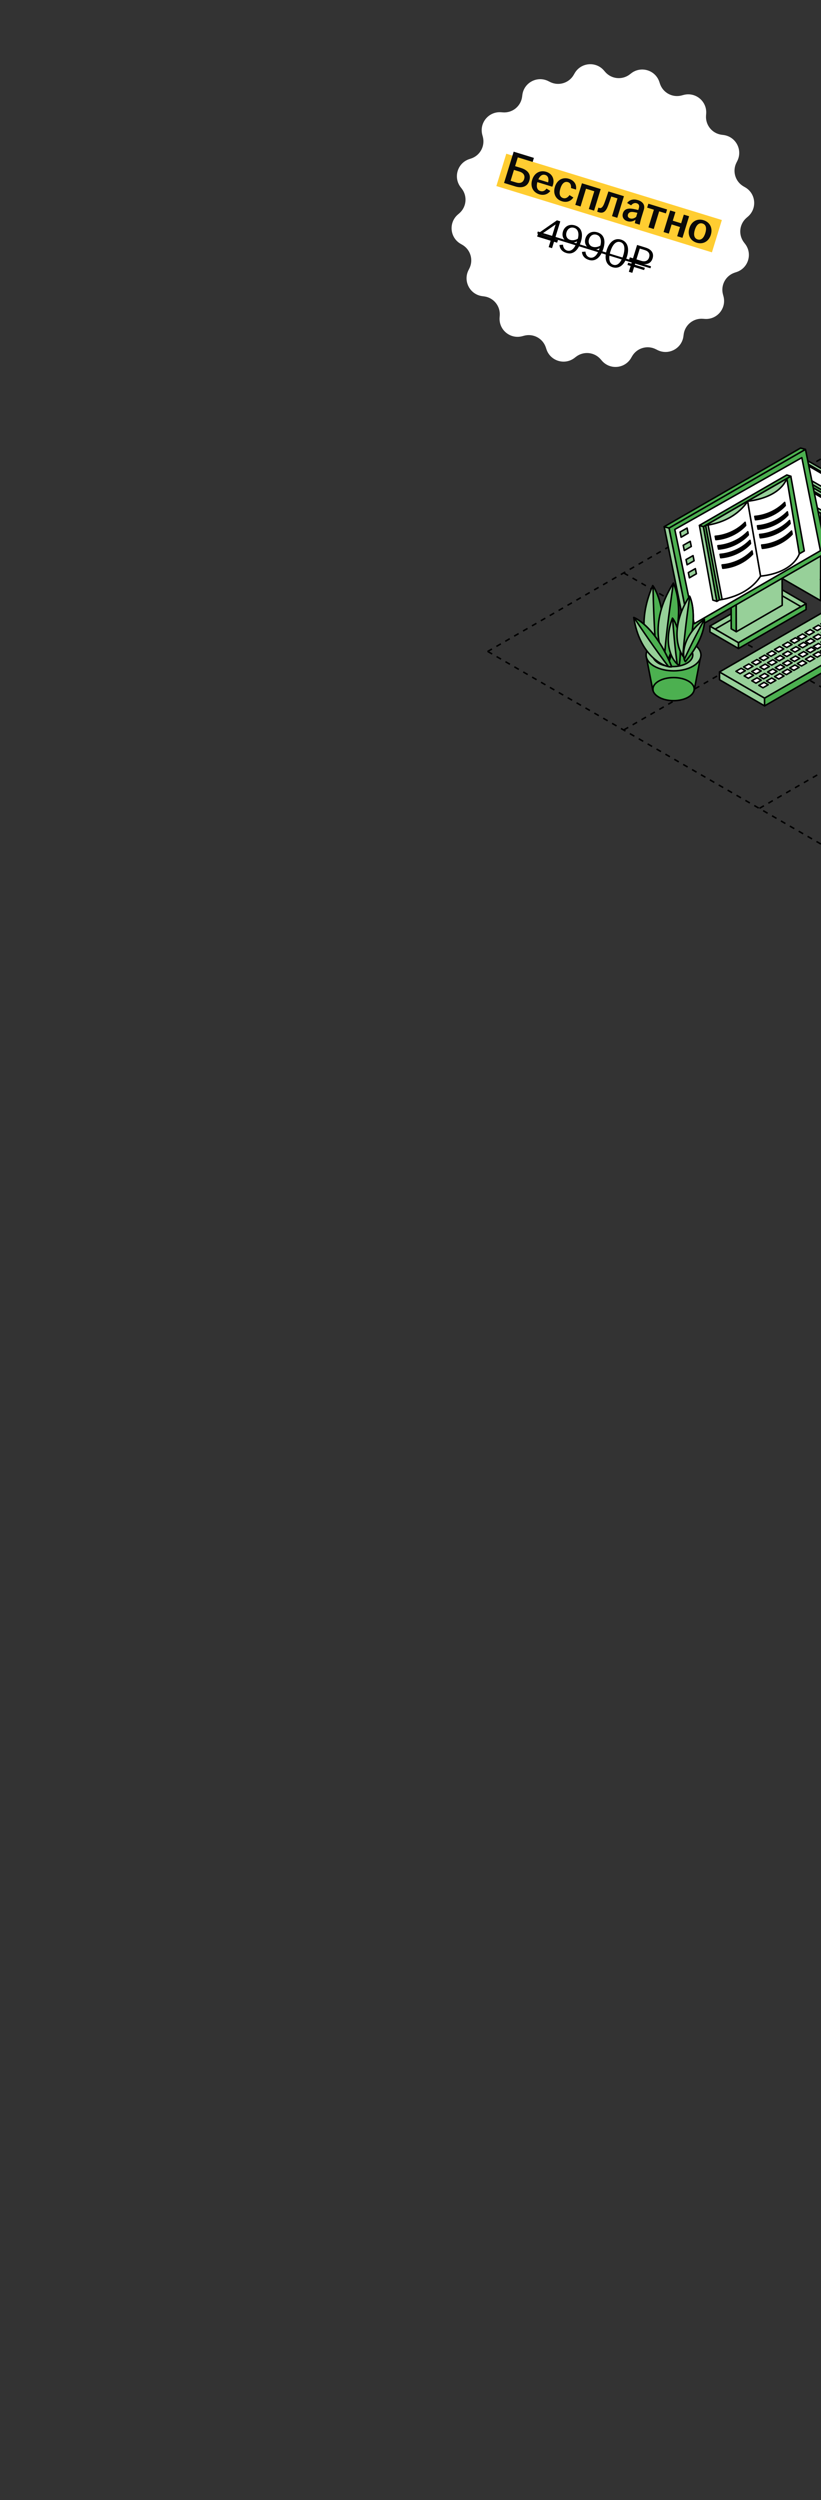 <?xml version="1.0" encoding="UTF-8"?> <svg xmlns="http://www.w3.org/2000/svg" width="320" height="974" viewBox="0 0 320 974" fill="none"><rect x="0" y="0" width="320" height="974" fill="#333333" stroke="none"/><g clip-path="url(#clip0_4947_4707)"><path d="M190.092 253.785L349.118 345.669" stroke="black" stroke-width="0.6" stroke-linejoin="round" stroke-dasharray="2 2"></path><path d="M243.086 223.195L402.013 314.912" stroke="black" stroke-width="0.6" stroke-linejoin="round" stroke-dasharray="2 2"></path><path d="M296.07 192.602L455.121 284.372" stroke="black" stroke-width="0.6" stroke-linejoin="round" stroke-dasharray="2 2"></path><path d="M296.011 314.91L455.031 223.186" stroke="black" stroke-width="0.6" stroke-linejoin="round" stroke-dasharray="2 2"></path><path d="M243.125 284.375L402.039 192.593" stroke="black" stroke-width="0.6" stroke-linejoin="round" stroke-dasharray="2 2"></path><path d="M190.016 253.836L349.053 162" stroke="black" stroke-width="0.6" stroke-linejoin="round" stroke-dasharray="2 2"></path><path d="M246.038 28.546C249.874 25.592 255.478 27.315 256.991 31.913L257.217 32.6C258.383 36.142 262.115 38.155 265.715 37.183L266.413 36.995C271.087 35.733 275.605 39.469 275.243 44.297L275.189 45.018C274.911 48.737 277.588 52.025 281.287 52.505L282.004 52.598C286.805 53.221 289.549 58.402 287.367 62.723L287.042 63.369C285.361 66.698 286.577 70.76 289.81 72.619L290.437 72.979C294.634 75.392 295.187 81.229 291.517 84.386L290.969 84.858C288.142 87.291 287.711 91.509 289.987 94.463L290.428 95.036C293.382 98.871 291.659 104.475 287.061 105.989L286.374 106.215C282.831 107.38 280.819 111.112 281.791 114.713L281.979 115.411C283.241 120.085 279.504 124.603 274.677 124.241L273.956 124.187C270.237 123.908 266.949 126.586 266.469 130.284L266.376 131.001C265.753 135.802 260.572 138.547 256.251 136.365L255.605 136.039C252.276 134.359 248.214 135.574 246.355 138.808L245.995 139.434C243.582 143.631 237.745 144.184 234.587 140.515L234.116 139.967C231.683 137.14 227.465 136.709 224.511 138.984L223.938 139.426C220.103 142.38 214.498 140.657 212.985 136.058L212.759 135.372C211.594 131.829 207.862 129.816 204.261 130.788L203.563 130.977C198.889 132.239 194.371 128.502 194.733 123.675L194.787 122.954C195.065 119.235 192.388 115.947 188.689 115.467L187.973 115.374C183.172 114.751 180.427 109.57 182.609 105.248L182.935 104.603C184.615 101.274 183.4 97.212 180.166 95.353L179.54 94.993C175.343 92.58 174.79 86.743 178.459 83.585L179.007 83.114C181.834 80.681 182.265 76.463 179.989 73.508L179.548 72.936C176.594 69.1 178.317 63.496 182.916 61.983L183.602 61.757C187.145 60.591 189.157 56.859 188.186 53.259L187.997 52.561C186.735 47.887 190.472 43.369 195.299 43.731L196.02 43.785C199.739 44.063 203.027 41.386 203.507 37.687L203.6 36.97C204.223 32.169 209.404 29.425 213.726 31.607L214.371 31.932C217.7 33.613 221.762 32.397 223.621 29.164L223.981 28.537C226.394 24.34 232.231 23.788 235.389 27.457L235.86 28.005C238.293 30.832 242.511 31.263 245.466 28.987L246.038 28.546Z" fill="white"></path><path d="M197.336 59.883L281.362 85.715L277.488 98.314L193.463 72.482L197.336 59.883Z" fill="#FFCD31"></path><path d="M271.522 94.555C269.1 93.81 267.867 91.566 268.688 88.894C269.515 86.204 271.797 85.04 274.218 85.785C276.639 86.529 277.891 88.779 277.064 91.469C276.242 94.141 273.943 95.299 271.522 94.555ZM270.822 89.55C270.271 91.344 270.496 92.846 271.913 93.281C273.348 93.722 274.36 92.601 274.911 90.807C275.463 89.014 275.256 87.517 273.821 87.076C272.404 86.64 271.374 87.757 270.822 89.55Z" fill="#0A0A0A"></path><path d="M258.633 90.396L261.219 81.984L263.263 82.613L262.227 85.985L265.491 86.988L266.527 83.616L268.59 84.251L266.004 92.662L263.941 92.028L265.044 88.441L261.78 87.437L260.677 91.024L258.633 90.396Z" fill="#0A0A0A"></path><path d="M252.743 88.583L254.861 81.697L252.242 80.892L252.711 79.367L260.01 81.611L259.542 83.136L256.923 82.331L254.806 89.218L252.743 88.583Z" fill="#0A0A0A"></path><path d="M244.546 86.181C243.058 85.723 242.352 84.505 242.788 83.089C243.317 81.367 244.876 81.022 246.825 81.385C247.552 81.511 248.245 81.684 248.771 81.826L249.008 81.055C249.311 80.069 248.993 79.441 248.133 79.177C247.29 78.918 246.516 79.327 245.992 80.01L244.433 79.079C245.4 77.787 246.922 77.43 248.608 77.949C250.491 78.528 251.53 79.809 250.946 81.71L249.948 84.956C249.672 85.853 249.486 86.777 249.332 87.535L247.449 86.956C247.516 86.544 247.604 86.002 247.713 85.584C246.962 86.178 245.784 86.561 244.546 86.181ZM244.758 83.576C244.532 84.312 244.889 84.873 245.607 85.094C246.432 85.347 247.327 85.053 247.96 84.463L248.434 82.92C247.927 82.784 247.408 82.683 246.824 82.602C245.752 82.449 245.006 82.769 244.758 83.576Z" fill="#0A0A0A"></path><path d="M233.377 82.689C233.162 82.623 232.97 82.544 232.766 82.442L233.245 80.882C233.347 80.933 233.455 80.966 233.599 81.01C234.262 81.214 234.883 80.856 235.499 79.298C235.975 78.07 236.53 76.455 237.145 74.583L243.189 76.441L240.603 84.852L238.541 84.218L240.669 77.295L238.248 76.551C237.871 77.711 237.427 79.027 237.014 80.117C236.188 82.356 235.206 83.252 233.377 82.689Z" fill="#0A0A0A"></path><path d="M224.234 79.817L226.82 71.406L234.138 73.656L231.552 82.067L229.507 81.439L231.635 74.516L228.407 73.523L226.279 80.446L224.234 79.817Z" fill="#0A0A0A"></path><path d="M219.044 78.423C216.622 77.679 215.46 75.457 216.282 72.785C217.103 70.112 219.319 68.909 221.74 69.653C223.82 70.293 224.85 71.924 224.509 73.861L222.555 73.26C222.661 72.213 222.383 71.264 221.379 70.956C219.962 70.52 218.973 71.629 218.422 73.423C217.865 75.234 218.054 76.725 219.471 77.161C220.547 77.492 221.41 76.854 221.966 76.004L223.484 76.942C222.496 78.366 220.927 79.002 219.044 78.423Z" fill="#0A0A0A"></path><path d="M210.202 75.702C207.781 74.958 206.601 72.73 207.423 70.058C208.244 67.386 210.477 66.188 212.88 66.927C215.158 67.627 216.257 69.672 215.518 72.076C215.43 72.363 215.345 72.572 215.272 72.746L209.444 70.954C208.997 72.662 209.266 74.021 210.594 74.429C211.688 74.765 212.488 74.206 213.01 73.464L214.492 74.391C213.583 75.623 212.049 76.27 210.202 75.702ZM209.834 69.877L213.636 71.046C213.941 69.863 213.761 68.532 212.523 68.152C211.34 67.788 210.42 68.545 209.834 69.877Z" fill="#0A0A0A"></path><path d="M196.462 71.281L200.211 59.086L208.102 61.512L207.617 63.09L201.824 61.309L200.771 64.735L203.067 65.441C205.631 66.229 207.094 67.856 206.322 70.367C205.589 72.752 203.42 73.421 200.838 72.627L196.462 71.281ZM199.018 70.438L201.098 71.078C202.748 71.585 203.871 71.125 204.295 69.744C204.709 68.399 204.073 67.34 202.459 66.844L200.324 66.187L199.018 70.438Z" fill="#0A0A0A"></path><path d="M209.633 90.188L253.752 103.751L253.516 104.52L209.397 90.956L209.633 90.188Z" fill="black"></path><path d="M245.102 105.886L245.801 103.611L244.572 103.233L244.846 102.341L246.076 102.719L246.416 101.612L245.186 101.234L245.489 100.251L246.718 100.629L248.316 95.433L251.652 96.458C253.927 97.158 254.979 98.659 254.365 100.658C253.751 102.656 252.011 103.333 249.736 102.633L247.769 102.028L247.428 103.135L251.333 104.336L251.059 105.227L247.154 104.027L246.455 106.302L245.102 105.886ZM248.071 101.045L249.993 101.635C251.515 102.103 252.601 101.579 253.007 100.257C253.433 98.874 252.794 97.886 251.288 97.423L249.366 96.832L248.071 101.045Z" fill="black"></path><path d="M238.775 104.113C236.285 103.347 235.447 100.818 236.463 97.513C237.479 94.208 239.593 92.587 242.083 93.352C244.574 94.118 245.396 96.642 244.38 99.947C243.364 103.252 241.265 104.878 238.775 104.113ZM237.923 97.962C237.111 100.606 237.377 102.64 239.068 103.16C240.759 103.68 242.107 102.142 242.919 99.498C243.732 96.854 243.481 94.825 241.79 94.305C240.099 93.785 238.736 95.318 237.923 97.962Z" fill="black"></path><path d="M229.516 101.263C227.933 100.777 226.94 99.681 226.828 98.132L228.193 98.013C228.262 98.993 228.702 99.97 229.809 100.31C231.362 100.788 232.823 99.537 233.683 96.74L233.692 96.709C232.859 97.176 231.665 97.448 230.435 97.07C228.636 96.517 227.556 94.94 228.199 92.85C228.785 90.944 230.611 89.822 232.855 90.512C235.253 91.249 236.23 93.434 235.172 96.878C234.056 100.506 231.914 102.001 229.516 101.263ZM229.576 93.189C229.174 94.495 229.651 95.736 231.019 96.156C231.987 96.454 233.116 96.229 233.989 95.69C234.561 93.611 234.084 91.933 232.547 91.46C231.132 91.026 229.991 91.836 229.576 93.189Z" fill="black"></path><path d="M220.75 98.568C219.167 98.081 218.175 96.985 218.062 95.436L219.428 95.318C219.496 96.298 219.937 97.275 221.043 97.615C222.596 98.092 224.057 96.842 224.917 94.044L224.927 94.014C224.093 94.481 222.899 94.753 221.669 94.375C219.871 93.822 218.791 92.245 219.434 90.154C220.02 88.248 221.845 87.127 224.089 87.817C226.487 88.554 227.465 90.739 226.406 94.182C225.291 97.81 223.148 99.305 220.75 98.568ZM220.81 90.493C220.408 91.8 220.885 93.04 222.253 93.461C223.222 93.759 224.351 93.534 225.223 92.994C225.795 90.915 225.318 89.238 223.781 88.765C222.367 88.33 221.226 89.141 220.81 90.493Z" fill="black"></path><path d="M213.848 96.281L214.619 93.775L209.361 92.159L209.735 90.944L217.077 85.832L218.384 86.234L216.276 93.09L217.491 93.463L217.155 94.555L215.941 94.181L215.17 96.687L213.848 96.281ZM210.804 91.407L214.954 92.683L216.571 87.426L210.804 91.407Z" fill="black"></path><path d="M328.672 195.713L335.791 191.578L313.196 178.555L312.129 179.165V179.75L307.722 182.346L307.188 182.036L306.078 182.681L328.672 195.713Z" fill="#97D099" stroke="black" stroke-width="0.6" stroke-miterlimit="10" stroke-linecap="round" stroke-linejoin="round"></path><path d="M306.079 182.68L305.984 216.677L328.579 229.709L328.674 195.711L306.079 182.68Z" fill="#4CB050" stroke="black" stroke-width="0.6" stroke-miterlimit="10" stroke-linecap="round" stroke-linejoin="round"></path><path d="M307.727 182.346L328.677 194.363L333.626 191.578L312.134 179.75L307.727 182.346Z" fill="white" stroke="black" stroke-width="0.6" stroke-miterlimit="10" stroke-linecap="round" stroke-linejoin="round"></path><path d="M312.133 179.164V179.749L333.014 191.921L333.625 191.577L312.133 179.164Z" fill="#4CB050" stroke="black" stroke-width="0.6" stroke-miterlimit="10" stroke-linecap="round" stroke-linejoin="round"></path><path d="M319.828 233.984L326.938 229.858L327.041 195.852L319.923 199.986L319.828 233.984Z" fill="#97D099" stroke="black" stroke-width="0.6" stroke-miterlimit="10" stroke-linecap="round" stroke-linejoin="round"></path><path d="M319.923 199.986L327.041 195.851L304.438 182.828L303.379 183.438V184.023L298.972 186.619L298.439 186.31L297.328 186.954L319.923 199.986Z" fill="#97D099" stroke="black" stroke-width="0.6" stroke-miterlimit="10" stroke-linecap="round" stroke-linejoin="round"></path><path d="M297.329 186.953L297.234 220.959L319.829 233.983L319.924 199.985L297.329 186.953Z" fill="#97D099" stroke="black" stroke-width="0.6" stroke-miterlimit="10" stroke-linecap="round" stroke-linejoin="round"></path><path d="M298.969 186.619L319.919 198.637L324.86 195.852L303.376 184.023L298.969 186.619Z" fill="white" stroke="black" stroke-width="0.6" stroke-miterlimit="10" stroke-linecap="round" stroke-linejoin="round"></path><path d="M303.375 183.438V184.022L324.256 196.194L324.859 195.85L303.375 183.438Z" fill="#5B7F2A" stroke="black" stroke-width="0.6" stroke-miterlimit="10" stroke-linecap="round" stroke-linejoin="round"></path><path d="M276.711 243.922L276.72 246.208L287.84 252.655L287.832 250.377L276.711 243.922Z" fill="#97D099" stroke="black" stroke-width="0.6" stroke-miterlimit="10" stroke-linecap="round" stroke-linejoin="round"></path><path d="M287.836 250.377L287.845 252.655L314.183 237.474L314.175 235.188L287.836 250.377Z" fill="#4CB050" stroke="black" stroke-width="0.6" stroke-miterlimit="10" stroke-linecap="round" stroke-linejoin="round"></path><path d="M276.711 243.915L287.832 250.371L314.17 235.181L303.058 228.734L276.711 243.915Z" fill="#97D099" stroke="black" stroke-width="0.6" stroke-miterlimit="10" stroke-linecap="round" stroke-linejoin="round"></path><path d="M312.086 236.287L303.082 231.062L278.812 245.046" stroke="black" stroke-width="0.6" stroke-miterlimit="10" stroke-linecap="round" stroke-linejoin="round"></path><path d="M286.976 246.124L285.006 244.972L284.945 224.453L286.916 225.597L286.976 246.124Z" fill="#4CB050" stroke="black" stroke-width="0.6" stroke-miterlimit="10" stroke-linecap="round" stroke-linejoin="round"></path><path d="M286.916 225.6L284.945 224.457L302.84 214.133L304.811 215.285L286.916 225.6Z" fill="#C0C5D1" stroke="black" stroke-width="0.6" stroke-miterlimit="10" stroke-linecap="round" stroke-linejoin="round"></path><path d="M304.816 215.281L304.877 235.809L286.982 246.124L286.922 225.597L304.816 215.281Z" fill="#97D099" stroke="black" stroke-width="0.6" stroke-miterlimit="10" stroke-linecap="round" stroke-linejoin="round"></path><path d="M268.962 245.984L267.051 245.451L258.883 205.195L260.785 205.728L268.962 245.984Z" fill="#97D099" stroke="black" stroke-width="0.6" stroke-miterlimit="10" stroke-linecap="round" stroke-linejoin="round"></path><path d="M260.785 205.725L258.883 205.192L312.042 174.547L313.944 175.08L260.785 205.725Z" fill="#4CB050" stroke="black" stroke-width="0.6" stroke-miterlimit="10" stroke-linecap="round" stroke-linejoin="round"></path><path d="M313.948 175.078L322.125 215.325L268.966 245.979L260.789 205.723L313.948 175.078Z" fill="#4CB050" stroke="black" stroke-width="0.6" stroke-miterlimit="10" stroke-linecap="round" stroke-linejoin="round"></path><path d="M312.526 178.289L319.782 214.548L270.564 242.984L263.016 206.261L312.526 178.289Z" fill="white" stroke="black" stroke-width="0.6" stroke-miterlimit="10" stroke-linecap="round" stroke-linejoin="round"></path><path d="M267.799 205.727L268.195 207.729L265.483 209.294L265.07 207.274L267.799 205.727Z" fill="#97D099" stroke="black" stroke-width="0.6" stroke-miterlimit="10" stroke-linecap="round" stroke-linejoin="round"></path><path d="M269.034 210.891L269.439 212.893L266.719 214.467L266.297 212.438L269.034 210.891Z" fill="#97D099" stroke="black" stroke-width="0.6" stroke-miterlimit="10" stroke-linecap="round" stroke-linejoin="round"></path><path d="M270.127 216.461L270.532 218.464L267.812 220.028L267.398 218.008L270.127 216.461Z" fill="#97D099" stroke="black" stroke-width="0.6" stroke-miterlimit="10" stroke-linecap="round" stroke-linejoin="round"></path><path d="M271.026 221.531L271.422 223.534L268.711 225.107L268.289 223.078L271.026 221.531Z" fill="#97D099" stroke="black" stroke-width="0.6" stroke-miterlimit="10" stroke-linecap="round" stroke-linejoin="round"></path><path d="M280.445 261.781L280.454 264.816L298.013 275.002L297.996 271.968L280.445 261.781Z" fill="#97D099" stroke="black" stroke-width="0.6" stroke-miterlimit="10" stroke-linecap="round" stroke-linejoin="round"></path><path d="M298 271.968L298.017 275.003L350.927 244.495L350.91 241.461L298 271.968Z" fill="#4CB050" stroke="black" stroke-width="0.6" stroke-miterlimit="10" stroke-linecap="round" stroke-linejoin="round"></path><path d="M280.445 261.781L297.996 271.968L350.905 241.46L333.355 231.273L280.445 261.781Z" fill="#97D099" stroke="black" stroke-width="0.6" stroke-miterlimit="10" stroke-linecap="round" stroke-linejoin="round"></path><path d="M286.859 261.529L288.469 262.466L290.492 261.297L288.882 260.359L286.859 261.529Z" fill="white" stroke="black" stroke-width="0.6" stroke-miterlimit="10" stroke-linecap="round" stroke-linejoin="round"></path><path d="M289.828 259.833L291.438 260.761L293.46 259.601L291.851 258.664L289.828 259.833Z" fill="white" stroke="black" stroke-width="0.6" stroke-miterlimit="10" stroke-linecap="round" stroke-linejoin="round"></path><path d="M293.016 258.107L294.616 259.035L296.648 257.866L295.038 256.938L293.016 258.107Z" fill="white" stroke="black" stroke-width="0.6" stroke-miterlimit="10" stroke-linecap="round" stroke-linejoin="round"></path><path d="M295.984 256.403L297.594 257.34L299.625 256.171L298.016 255.234L295.984 256.403Z" fill="white" stroke="black" stroke-width="0.6" stroke-miterlimit="10" stroke-linecap="round" stroke-linejoin="round"></path><path d="M298.883 254.748L300.493 255.676L302.524 254.507L300.914 253.578L298.883 254.748Z" fill="white" stroke="black" stroke-width="0.6" stroke-miterlimit="10" stroke-linecap="round" stroke-linejoin="round"></path><path d="M301.852 253.044L303.47 253.981L305.492 252.812L303.883 251.875L301.852 253.044Z" fill="white" stroke="black" stroke-width="0.6" stroke-miterlimit="10" stroke-linecap="round" stroke-linejoin="round"></path><path d="M305.039 251.317L306.649 252.255L308.68 251.086L307.071 250.148L305.039 251.317Z" fill="white" stroke="black" stroke-width="0.6" stroke-miterlimit="10" stroke-linecap="round" stroke-linejoin="round"></path><path d="M308.008 249.622L309.618 250.559L311.649 249.39L310.039 248.453L308.008 249.622Z" fill="white" stroke="black" stroke-width="0.6" stroke-miterlimit="10" stroke-linecap="round" stroke-linejoin="round"></path><path d="M310.797 248.146L312.406 249.074L314.429 247.905L312.819 246.977L310.797 248.146Z" fill="white" stroke="black" stroke-width="0.6" stroke-miterlimit="10" stroke-linecap="round" stroke-linejoin="round"></path><path d="M313.766 246.442L315.375 247.38L317.398 246.21L315.788 245.273L313.766 246.442Z" fill="white" stroke="black" stroke-width="0.6" stroke-miterlimit="10" stroke-linecap="round" stroke-linejoin="round"></path><path d="M316.953 244.716L318.563 245.653L320.585 244.484L318.976 243.547L316.953 244.716Z" fill="white" stroke="black" stroke-width="0.6" stroke-miterlimit="10" stroke-linecap="round" stroke-linejoin="round"></path><path d="M319.922 243.021L321.532 243.949L323.554 242.78L321.945 241.852L319.922 243.021Z" fill="white" stroke="black" stroke-width="0.6" stroke-miterlimit="10" stroke-linecap="round" stroke-linejoin="round"></path><path d="M290.055 263.325L291.664 264.254L293.687 263.085L292.077 262.156L290.055 263.325Z" fill="white" stroke="black" stroke-width="0.6" stroke-miterlimit="10" stroke-linecap="round" stroke-linejoin="round"></path><path d="M293.023 261.622L294.633 262.559L296.665 261.39L295.046 260.453L293.023 261.622Z" fill="white" stroke="black" stroke-width="0.6" stroke-miterlimit="10" stroke-linecap="round" stroke-linejoin="round"></path><path d="M296.211 259.896L297.821 260.833L299.844 259.664L298.234 258.727L296.211 259.896Z" fill="white" stroke="black" stroke-width="0.6" stroke-miterlimit="10" stroke-linecap="round" stroke-linejoin="round"></path><path d="M299.18 258.192L300.789 259.129L302.821 257.96L301.202 257.031L299.18 258.192Z" fill="white" stroke="black" stroke-width="0.6" stroke-miterlimit="10" stroke-linecap="round" stroke-linejoin="round"></path><path d="M302.078 256.536L303.688 257.473L305.719 256.304L304.109 255.367L302.078 256.536Z" fill="white" stroke="black" stroke-width="0.6" stroke-miterlimit="10" stroke-linecap="round" stroke-linejoin="round"></path><path d="M305.047 254.841L306.657 255.769L308.688 254.6L307.078 253.672L305.047 254.841Z" fill="white" stroke="black" stroke-width="0.6" stroke-miterlimit="10" stroke-linecap="round" stroke-linejoin="round"></path><path d="M308.234 253.114L309.852 254.043L311.867 252.873L310.257 251.945L308.234 253.114Z" fill="white" stroke="black" stroke-width="0.6" stroke-miterlimit="10" stroke-linecap="round" stroke-linejoin="round"></path><path d="M311.203 251.411L312.813 252.348L314.836 251.179L313.235 250.242L311.203 251.411Z" fill="white" stroke="black" stroke-width="0.6" stroke-miterlimit="10" stroke-linecap="round" stroke-linejoin="round"></path><path d="M313.992 249.935L315.593 250.872L317.625 249.702L316.015 248.766L313.992 249.935Z" fill="white" stroke="black" stroke-width="0.6" stroke-miterlimit="10" stroke-linecap="round" stroke-linejoin="round"></path><path d="M316.953 248.231L318.563 249.168L320.594 247.999L318.984 247.07L316.953 248.231Z" fill="white" stroke="black" stroke-width="0.6" stroke-miterlimit="10" stroke-linecap="round" stroke-linejoin="round"></path><path d="M320.133 246.505L321.743 247.442L323.774 246.273L322.164 245.336L320.133 246.505Z" fill="white" stroke="black" stroke-width="0.6" stroke-miterlimit="10" stroke-linecap="round" stroke-linejoin="round"></path><path d="M293.039 265.224L294.649 266.152L296.68 264.992L295.062 264.055L293.039 265.224Z" fill="white" stroke="black" stroke-width="0.6" stroke-miterlimit="10" stroke-linecap="round" stroke-linejoin="round"></path><path d="M296.008 263.521L297.618 264.458L299.649 263.289L298.031 262.352L296.008 263.521Z" fill="white" stroke="black" stroke-width="0.6" stroke-miterlimit="10" stroke-linecap="round" stroke-linejoin="round"></path><path d="M299.195 261.794L300.805 262.731L302.828 261.562L301.218 260.625L299.195 261.794Z" fill="white" stroke="black" stroke-width="0.6" stroke-miterlimit="10" stroke-linecap="round" stroke-linejoin="round"></path><path d="M302.164 260.107L303.773 261.035L305.796 259.866L304.187 258.938L302.164 260.107Z" fill="white" stroke="black" stroke-width="0.6" stroke-miterlimit="10" stroke-linecap="round" stroke-linejoin="round"></path><path d="M305.062 258.435L306.68 259.372L308.703 258.203L307.094 257.266L305.062 258.435Z" fill="white" stroke="black" stroke-width="0.6" stroke-miterlimit="10" stroke-linecap="round" stroke-linejoin="round"></path><path d="M308.039 256.74L309.64 257.668L311.671 256.507L310.062 255.57L308.039 256.74Z" fill="white" stroke="black" stroke-width="0.6" stroke-miterlimit="10" stroke-linecap="round" stroke-linejoin="round"></path><path d="M311.219 255.013L312.828 255.941L314.86 254.772L313.242 253.844L311.219 255.013Z" fill="white" stroke="black" stroke-width="0.6" stroke-miterlimit="10" stroke-linecap="round" stroke-linejoin="round"></path><path d="M314.188 253.31L315.797 254.247L317.829 253.078L316.219 252.141L314.188 253.31Z" fill="white" stroke="black" stroke-width="0.6" stroke-miterlimit="10" stroke-linecap="round" stroke-linejoin="round"></path><path d="M316.977 251.833L318.586 252.77L320.609 251.601L318.999 250.664L316.977 251.833Z" fill="white" stroke="black" stroke-width="0.6" stroke-miterlimit="10" stroke-linecap="round" stroke-linejoin="round"></path><path d="M319.945 250.129L321.555 251.066L323.578 249.897L321.968 248.969L319.945 250.129Z" fill="white" stroke="black" stroke-width="0.6" stroke-miterlimit="10" stroke-linecap="round" stroke-linejoin="round"></path><path d="M295.773 267.013L297.383 267.95L299.414 266.772L297.805 265.844L295.773 267.013Z" fill="white" stroke="black" stroke-width="0.6" stroke-miterlimit="10" stroke-linecap="round" stroke-linejoin="round"></path><path d="M298.758 265.309L300.359 266.246L302.39 265.077L300.781 264.148L298.758 265.309Z" fill="white" stroke="black" stroke-width="0.6" stroke-miterlimit="10" stroke-linecap="round" stroke-linejoin="round"></path><path d="M301.93 263.591L303.539 264.519L305.571 263.35L303.952 262.422L301.93 263.591Z" fill="white" stroke="black" stroke-width="0.6" stroke-miterlimit="10" stroke-linecap="round" stroke-linejoin="round"></path><path d="M304.898 261.888L306.508 262.825L308.539 261.656L306.93 260.719L304.898 261.888Z" fill="white" stroke="black" stroke-width="0.6" stroke-miterlimit="10" stroke-linecap="round" stroke-linejoin="round"></path><path d="M307.812 260.232L309.422 261.159L311.445 259.991L309.835 259.062L307.812 260.232Z" fill="white" stroke="black" stroke-width="0.6" stroke-miterlimit="10" stroke-linecap="round" stroke-linejoin="round"></path><path d="M310.781 258.528L312.391 259.465L314.414 258.296L312.804 257.359L310.781 258.528Z" fill="white" stroke="black" stroke-width="0.6" stroke-miterlimit="10" stroke-linecap="round" stroke-linejoin="round"></path><path d="M313.953 256.802L315.571 257.739L317.594 256.57L315.984 255.633L313.953 256.802Z" fill="white" stroke="black" stroke-width="0.6" stroke-miterlimit="10" stroke-linecap="round" stroke-linejoin="round"></path><path d="M316.93 255.107L318.531 256.035L320.562 254.866L318.953 253.938L316.93 255.107Z" fill="white" stroke="black" stroke-width="0.6" stroke-miterlimit="10" stroke-linecap="round" stroke-linejoin="round"></path><path d="M319.711 253.63L321.321 254.559L323.343 253.389L321.742 252.461L319.711 253.63Z" fill="white" stroke="black" stroke-width="0.6" stroke-miterlimit="10" stroke-linecap="round" stroke-linejoin="round"></path><path d="M279.418 234.284L277.851 233.786L272.609 204.688L274.176 205.186L279.418 234.284Z" fill="#97D099" stroke="black" stroke-width="0.6" stroke-miterlimit="10" stroke-linecap="round" stroke-linejoin="round"></path><path d="M274.176 205.18L272.609 204.681L306.678 185.039L308.244 185.538L274.176 205.18Z" fill="#4CB050" stroke="black" stroke-width="0.6" stroke-miterlimit="10" stroke-linecap="round" stroke-linejoin="round"></path><path d="M308.24 185.539L313.482 214.637L279.414 234.279L274.172 205.181L308.24 185.539Z" fill="#4CB050" stroke="black" stroke-width="0.6" stroke-miterlimit="10" stroke-linecap="round" stroke-linejoin="round"></path><path d="M291.403 195.25L275.031 204.689L279.412 206.837C279.412 206.837 291.403 200.287 291.403 195.259V195.25Z" fill="#97D099" stroke="black" stroke-width="0.6" stroke-miterlimit="10" stroke-linecap="round" stroke-linejoin="round"></path><path d="M291.403 195.243C291.403 195.243 287.047 203.108 275.031 204.682L280.445 233.676C280.445 233.676 291.179 232.696 296.455 224.444L291.403 195.234V195.243Z" fill="white" stroke="black" stroke-width="0.6" stroke-miterlimit="10" stroke-linecap="round" stroke-linejoin="round"></path><path d="M291.406 195.249L306.684 186.438C306.684 186.438 304.954 196.246 291.406 195.249Z" fill="#97D099" stroke="black" stroke-width="0.6" stroke-miterlimit="10" stroke-linecap="round" stroke-linejoin="round"></path><path d="M291.406 195.249C291.406 195.249 303.388 194.423 306.684 186.438L311.539 215.759C311.539 215.759 309.456 223.074 296.459 224.45L291.406 195.24V195.249Z" fill="white" stroke="black" stroke-width="0.6" stroke-miterlimit="10" stroke-linecap="round" stroke-linejoin="round"></path><path d="M278.766 208.917C278.766 208.917 285.299 208.728 290.42 203.484L290.627 204.688C290.627 204.688 286.633 209.527 279.024 210.224L278.766 208.917Z" fill="black" stroke="black" stroke-width="0.6" stroke-miterlimit="10" stroke-linecap="round" stroke-linejoin="round"></path><path d="M279.812 212.597C279.812 212.597 286.345 212.407 291.467 207.164L291.673 208.367C291.673 208.367 287.68 213.207 280.071 213.903L279.812 212.597Z" fill="black" stroke="black" stroke-width="0.6" stroke-miterlimit="10" stroke-linecap="round" stroke-linejoin="round"></path><path d="M280.673 215.964C280.673 215.964 287.205 215.775 292.318 210.531L292.525 211.735C292.525 211.735 288.531 216.574 280.922 217.271L280.664 215.964H280.673Z" fill="black" stroke="black" stroke-width="0.6" stroke-miterlimit="10" stroke-linecap="round" stroke-linejoin="round"></path><path d="M281.461 220.081C281.461 220.081 287.994 219.892 293.107 214.648L293.322 215.852C293.322 215.852 289.328 220.692 281.719 221.388L281.461 220.081Z" fill="black" stroke="black" stroke-width="0.6" stroke-miterlimit="10" stroke-linecap="round" stroke-linejoin="round"></path><path d="M294.195 201.167C294.195 201.167 300.728 200.978 305.841 195.734L306.056 196.938C306.056 196.938 302.062 201.777 294.454 202.474L294.195 201.167Z" fill="black" stroke="black" stroke-width="0.6" stroke-miterlimit="10" stroke-linecap="round" stroke-linejoin="round"></path><path d="M295.234 204.839C295.234 204.839 301.767 204.65 306.889 199.406L307.095 200.61C307.095 200.61 303.102 205.449 295.492 206.146L295.234 204.839Z" fill="black" stroke="black" stroke-width="0.6" stroke-miterlimit="10" stroke-linecap="round" stroke-linejoin="round"></path><path d="M296.086 208.206C296.086 208.206 302.619 208.026 307.741 202.773L307.947 203.977C307.947 203.977 303.953 208.817 296.344 209.513L296.086 208.206Z" fill="black" stroke="black" stroke-width="0.6" stroke-miterlimit="10" stroke-linecap="round" stroke-linejoin="round"></path><path d="M296.884 212.323C296.884 212.323 303.416 212.143 308.529 206.891L308.736 208.094C308.736 208.094 304.742 212.934 297.133 213.63L296.875 212.323H296.884Z" fill="black" stroke="black" stroke-width="0.6" stroke-miterlimit="10" stroke-linecap="round" stroke-linejoin="round"></path><path d="M275.031 204.685L280.445 233.689L281.461 233.534L276.004 204.539L275.031 204.685Z" fill="#97D099" stroke="black" stroke-width="0.6" stroke-miterlimit="10" stroke-linecap="round" stroke-linejoin="round"></path><path d="M268.23 264.962C271.415 266.801 271.423 269.767 268.264 271.598C265.105 273.429 259.984 273.429 256.799 271.598C253.623 269.767 253.606 266.801 256.765 264.97C259.915 263.139 265.054 263.131 268.23 264.97V264.962Z" fill="#4CB050" stroke="black" stroke-width="0.6" stroke-miterlimit="10" stroke-linecap="round" stroke-linejoin="round"></path><path d="M270.609 268.721L273.208 255.156L251.836 255.5L254.41 268.721" fill="#4CB050"></path><path d="M270.609 268.721L273.208 255.156L251.836 255.5L254.41 268.721" stroke="black" stroke-width="0.6" stroke-miterlimit="10" stroke-linecap="round" stroke-linejoin="round"></path><path d="M270.047 250.788C274.248 253.212 274.256 257.123 270.099 259.539C265.941 261.954 259.185 261.954 254.993 259.539C250.801 257.123 250.784 253.221 254.941 250.805C259.098 248.389 265.864 248.389 270.047 250.796V250.788Z" fill="#97D099" stroke="black" stroke-width="0.6" stroke-miterlimit="10" stroke-linecap="round" stroke-linejoin="round"></path><path d="M267.722 251.966C270.795 253.737 270.795 256.591 267.756 258.362C264.718 260.124 259.786 260.124 256.713 258.362C253.657 256.591 253.632 253.746 256.67 251.975C259.708 250.221 264.658 250.212 267.722 251.975V251.966Z" fill="#4CB050" stroke="black" stroke-width="0.6" stroke-miterlimit="10" stroke-linecap="round" stroke-linejoin="round"></path><path d="M254.549 255.968C254.549 255.968 246.674 246.022 254.412 228.125C254.412 228.125 261.22 236.696 257.321 258.659C257.321 258.659 255.806 258.091 254.549 255.968Z" fill="#97D099" stroke="black" stroke-width="0.6" stroke-miterlimit="10" stroke-linecap="round" stroke-linejoin="round"></path><path d="M254.508 228.258C254.654 235.152 255.05 247.109 255.997 257.777C256.737 258.448 257.322 258.671 257.322 258.671C260.955 238.186 255.3 229.367 254.508 228.266V228.258Z" fill="#4CB050" stroke="black" stroke-width="0.6" stroke-miterlimit="10" stroke-linecap="round" stroke-linejoin="round"></path><path d="M258.421 254.755C258.421 254.755 252.103 243.743 262.432 227.195C262.432 227.195 267.889 236.677 260.753 257.824C260.753 257.824 259.341 257.041 258.421 254.755Z" fill="#97D099" stroke="black" stroke-width="0.6" stroke-miterlimit="10" stroke-linecap="round" stroke-linejoin="round"></path><path d="M262.43 227.195C261.552 234.029 259.606 245.901 258.961 256.594C259.598 257.368 260.14 257.678 260.14 257.678C267.887 239.213 263.041 228.399 262.43 227.204V227.195Z" fill="#4CB050" stroke="black" stroke-width="0.6" stroke-miterlimit="10" stroke-linecap="round" stroke-linejoin="round"></path><path d="M258.825 259.096C258.825 259.096 249.374 255.761 247.016 240.562C247.016 240.562 255.158 243.425 261.803 259.732C261.803 259.732 260.555 259.99 258.816 259.096H258.825Z" fill="#97D099" stroke="black" stroke-width="0.6" stroke-miterlimit="10" stroke-linecap="round" stroke-linejoin="round"></path><path d="M247.125 240.617C250.129 245.165 255.414 252.987 260.535 259.701C261.31 259.838 261.801 259.744 261.801 259.744C255.612 244.537 248.123 241.021 247.125 240.617Z" fill="#4CB050" stroke="black" stroke-width="0.6" stroke-miterlimit="10" stroke-linecap="round" stroke-linejoin="round"></path><path d="M263.018 257.626C263.018 257.626 257.957 251.858 262.097 240.82C262.097 240.82 266.461 245.789 264.774 259.165C264.774 259.165 263.836 258.872 263.018 257.626Z" fill="#97D099" stroke="black" stroke-width="0.6" stroke-miterlimit="10" stroke-linecap="round" stroke-linejoin="round"></path><path d="M262.156 240.891C262.449 245.051 263.043 252.264 263.938 258.667C264.411 259.046 264.773 259.166 264.773 259.166C266.348 246.693 262.664 241.536 262.156 240.891Z" fill="#4CB050" stroke="black" stroke-width="0.6" stroke-miterlimit="10" stroke-linecap="round" stroke-linejoin="round"></path><path d="M265.261 253.93C265.261 253.93 260.424 245.162 268.773 232.242C268.773 232.242 272.956 239.798 267.06 256.38C267.06 256.38 265.958 255.744 265.261 253.93Z" fill="#97D099" stroke="black" stroke-width="0.6" stroke-miterlimit="10" stroke-linecap="round" stroke-linejoin="round"></path><path d="M268.834 232.359C268.051 237.741 266.785 247.102 266.148 255.517C266.639 256.136 267.061 256.377 267.061 256.377C272.552 240.912 269.299 233.314 268.834 232.359Z" fill="#4CB050" stroke="black" stroke-width="0.6" stroke-miterlimit="10" stroke-linecap="round" stroke-linejoin="round"></path><path d="M266.499 255.563C266.499 255.563 265.354 248.179 274.512 241.25C274.512 241.25 275.519 247.611 267.136 257.746C267.136 257.746 266.525 257.015 266.499 255.563Z" fill="#97D099" stroke="black" stroke-width="0.6" stroke-miterlimit="10" stroke-linecap="round" stroke-linejoin="round"></path><path d="M274.534 241.336C272.598 244.912 269.327 251.161 266.719 256.904C266.9 257.462 267.141 257.746 267.141 257.746C274.956 248.299 274.612 242.135 274.534 241.336Z" fill="#4CB050" stroke="black" stroke-width="0.6" stroke-miterlimit="10" stroke-linecap="round" stroke-linejoin="round"></path><path d="M254.564 269.029C254.522 268.843 254.5 268.653 254.5 268.461C254.5 265.98 258.098 263.969 262.537 263.969C266.975 263.969 270.574 265.98 270.574 268.461C270.574 268.64 270.555 268.817 270.518 268.991" stroke="black" stroke-width="0.6" stroke-miterlimit="10" stroke-linecap="round" stroke-linejoin="round"></path><path d="M326.867 229.812L319.789 225.766" stroke="black" stroke-width="0.6" stroke-miterlimit="10" stroke-linecap="round" stroke-linejoin="round"></path></g><defs><clipPath id="clip0_4947_4707"><rect width="320" height="974" rx="16" fill="white"></rect></clipPath></defs></svg> 